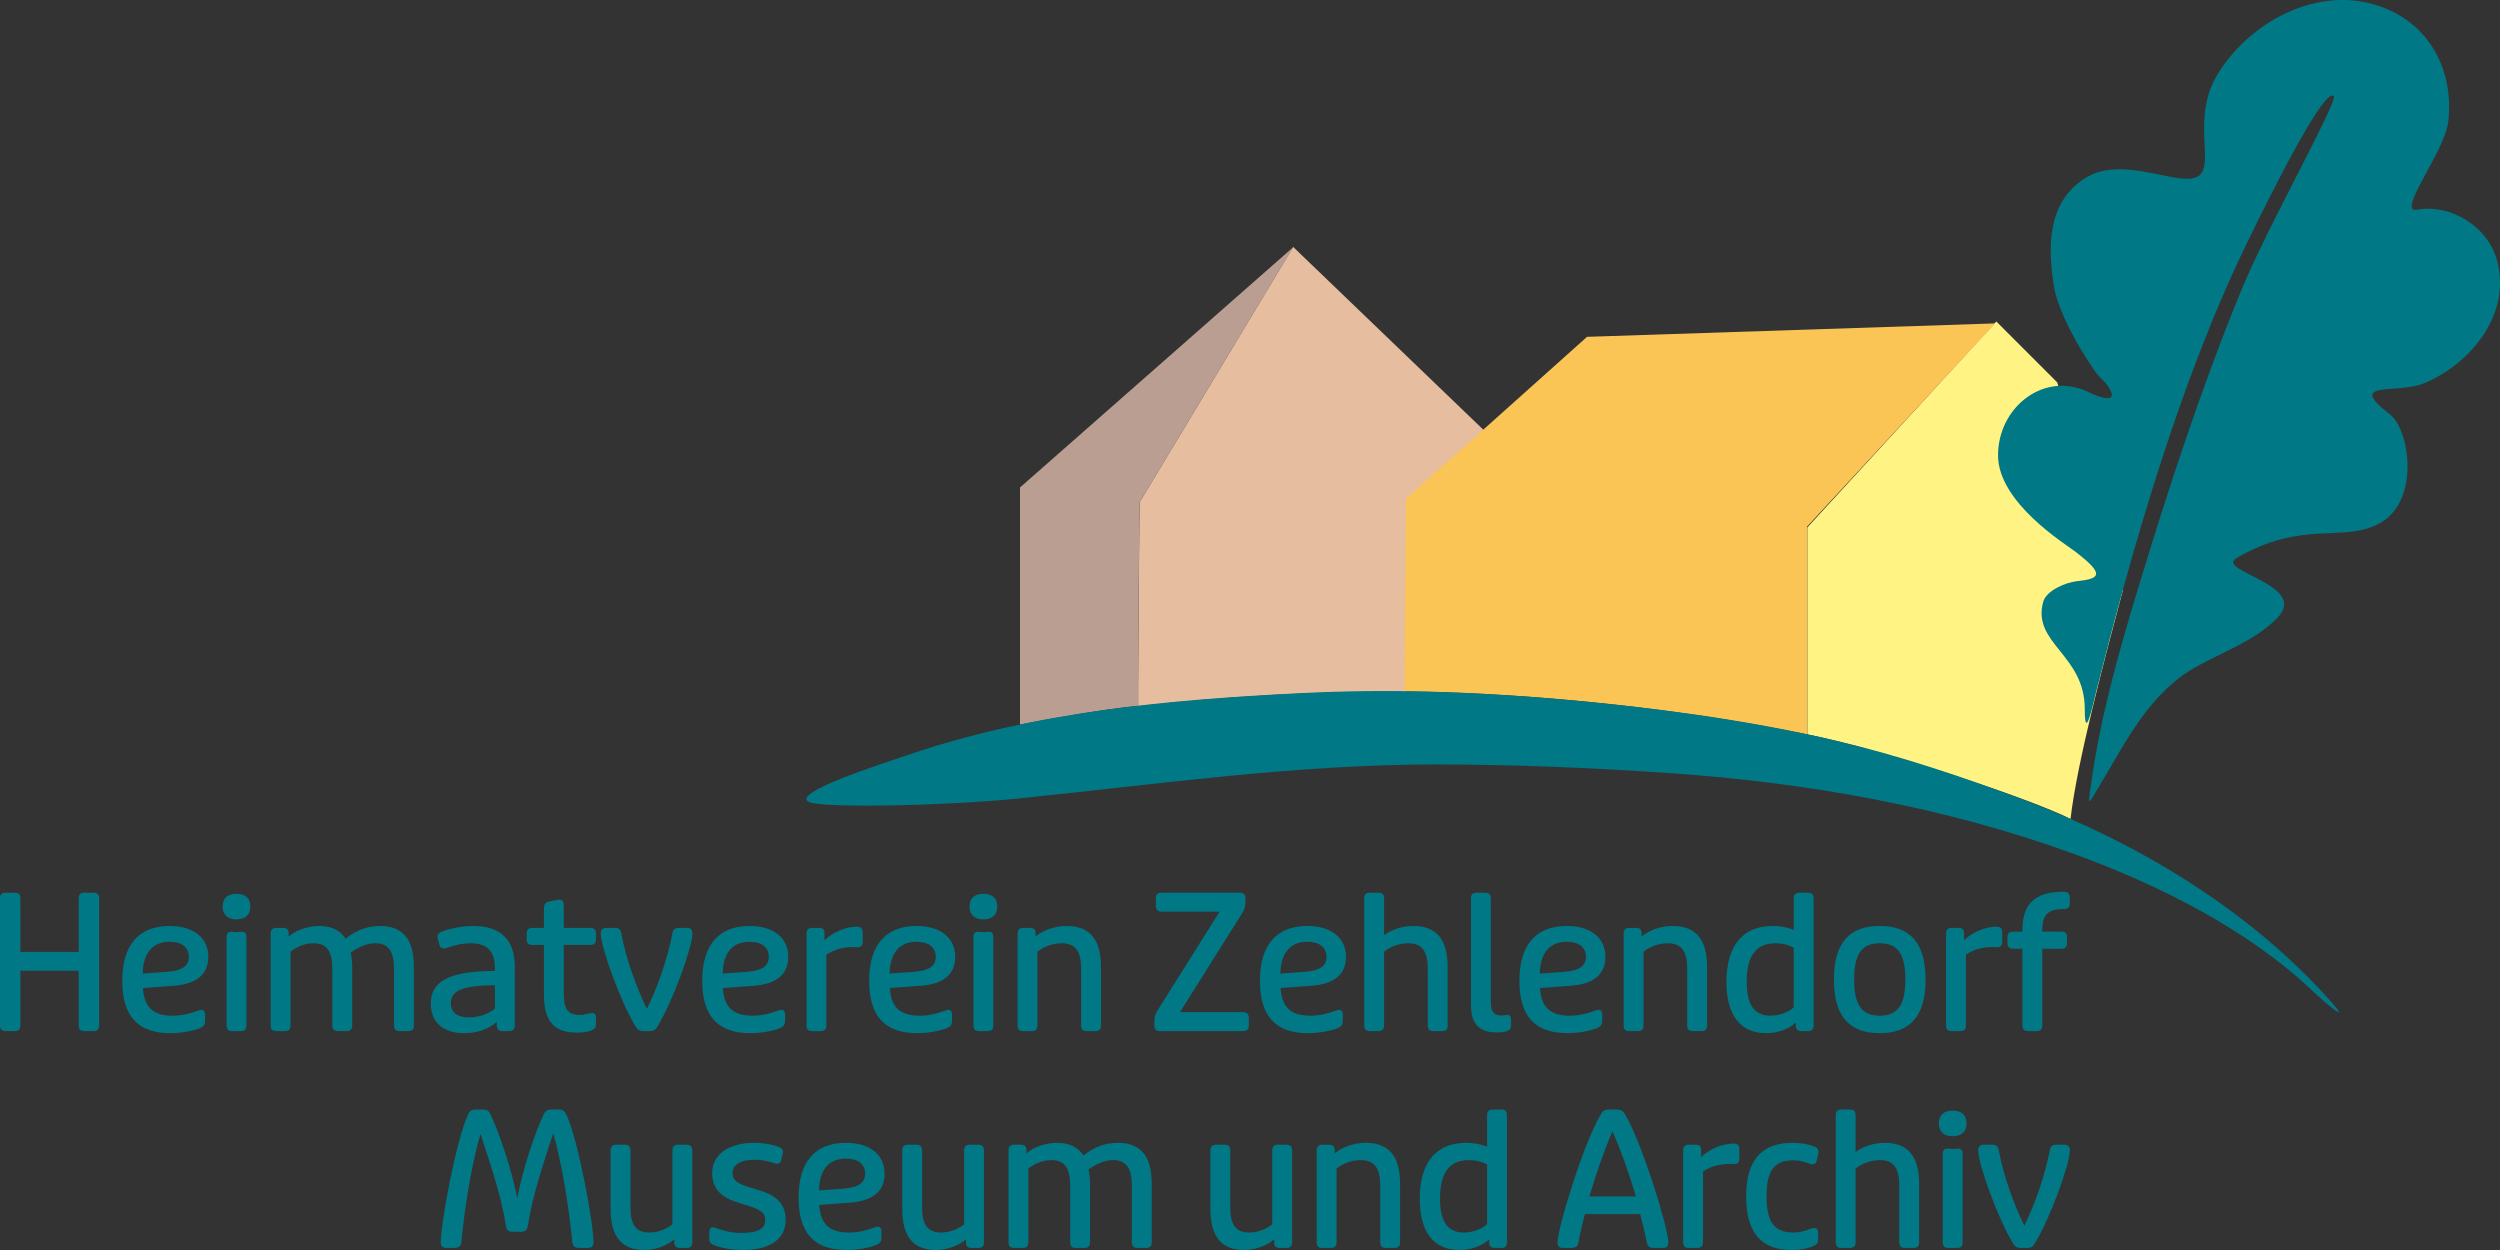 <?xml version="1.0" encoding="UTF-8"?>
<!-- Created with Inkscape (http://www.inkscape.org/) -->
<svg id="svg1" version="1.1" width="500" height="250" viewBox="0 0 500 250" xmlns="http://www.w3.org/2000/svg">
  <rect x="0" y="0" width="500" height="250" fill="#333333" stroke="none"/>
  <g id="Logo">
    <path id="Seite_Schule" d="m361.46 146.87v-41.378l37.802-41.202 12.175 12.176 13.146 41.558c-3.647 13.658-9.2 34.532-10.481 45.773-7.333-3.821-37.574-13.92-52.641-16.926z" fill="#fff383"/>
    <path id="Seite_Kirche" d="m227.59 141.23 0.312-40.75 30.732-51.094 38.155 36.675-15.308 13.792s-0.312 24.853-0.312 38.556c-16.219-0.318-36.421 0.874-53.579 2.821z" fill="#e6bd9e"/>
    <path id="Dach_Schule" d="m280.92 138.28 0.25-38.493 36.24-32.421 81.621-2.686-37.633 40.659v41.531c-21.972-4.522-51.483-8.241-80.477-8.589z" fill="#fac555"/>
    <path id="Dach_Kirche" d="m204 144.91v-47.416l54.625-48.039-30.739 51.064s-0.3 31.305-0.164 40.63c-6.928 0.664-18.53 2.705-23.723 3.76z" fill="#bb9e92"/>
    <path id="Eichenblatt" d="m462.81 198.49c-12.861-12.402-30.943-21.472-47.86-27.643-25.949-9.465-53.433-14.324-80.907-16.218-15.661-1.08-31.395-1.74-47.098-1.74-27.881 0-55.701 4.008-83.465 6.83-13.833 1.406-39.384 2.028-41.813 0.621-3.151-1.826 13.679-7.252 20.453-9.536 25.094-8.462 51.46-10.853 77.976-12.175 17.791-0.887 34.274-0.314 51.381 1.173 18.59 1.615 37.169 4.014 55.34 8.251 13.085 3.051 25.816 7.342 38.432 12.113 22.019 8.327 43.532 21.243 59.458 38.514 7.38 8.003-0.674 0.99-1.898-0.191zm-44.475-42.565c1.886-13.004 5.468-25.707 9.277-38.242 6.159-20.269 12.742-40.46 20.825-60.055 5.085-12.326 19.24-37.466 18.309-38.401-1.773-1.779-11.419 17.138-17.481 29.646-13.755 28.38-23.233 62.484-30.005 89.375-0.776 3.081-2.308 10.242-2.308 3.56 0-10.923-10.549-13.078-8.328-21.397 0.622-2.33 4.562-3.933 6.72-4.165 4.718-0.508 5.706-1.335-0.297-5.932-2.039-1.562-15.439-9.811-15.439-19.25 0-9.659 9.213-16.831 17.878-12.734 7.181 3.396 4.99-0.612 2.508-2.876-1.198-1.093-8.156-11.571-9.211-18.217-1.193-7.51-1.494-16.538 6.051-21.493 7.772-5.104 19.392 2.066 22.946-0.597 3.254-2.439-1.684-11.637 3.864-20.517 6.848-10.961 21.395-18.31 34.031-12.71 8.817 3.908 13.102 12.81 11.968 22.452-0.703 5.976-10.515 18.333-6.24 17.565 6.516-1.171 13.818 3.079 15.847 9.664 3.325 10.791-4.848 21.071-14.422 25.051-5.475 2.277-15.832-0.738-6.805 6.252 3.932 3.045 6.119 17.492-2.286 21.86-7.365 3.827-15.151-0.85-28.376 6.811-4.575 2.65 14.782 5.319 8.005 12.118-4.445 4.46-10.631 6.623-15.967 9.569-9.418 5.2-14.029 14.751-19.307 23.57-2.631 4.396-2.598 4.897-1.756-0.91z" fill="#007885"/>
    <path id="Heimatverein_Zehlendorf" d="m1.162 206.22h1.762c0.825 0 1.162-0.339 1.162-1.166v-10.908h11.659v10.908c0 0.828 0.337 1.166 1.162 1.166h1.762c0.825 0 1.162-0.339 1.162-1.166v-25.353c0-0.828-0.337-1.166-1.162-1.166h-1.762c-0.825 0-1.162 0.339-1.162 1.166v10.683h-11.659v-10.683c0-0.828-0.337-1.166-1.162-1.166h-1.762c-0.825 0-1.162 0.339-1.162 1.166v25.353c0 0.828 0.337 1.166 1.162 1.166zm32.966 0.414c2.137 0 4.799-0.489 6.036-1.091 0.6-0.263 0.862-0.715 0.862-1.354v-1.317c0-0.865-0.562-1.091-1.5-0.715-1.687 0.639-3.337 0.978-4.986 0.978-3.936 0-5.698-1.693-5.961-5.529l6.148-0.451c4.574-0.339 6.936-2.257 6.936-5.793 0-3.799-2.962-6.169-7.723-6.169-6.186 0-9.485 3.799-9.485 10.946 0 7.109 3.112 10.495 9.672 10.495zm-5.586-11.924c0.075-4.1 1.987-6.357 5.361-6.357 2.437 0 3.861 1.091 3.861 3.009 0 1.918-1.425 2.784-4.424 3.009zm17.932 11.51h1.649c0.825 0 1.162-0.339 1.162-1.166v-17.679c0-0.752-0.375-1.091-1.162-1.016-0.3 0.038-0.525 0.075-0.825 0.075s-0.525-0.038-0.825-0.075c-0.787-0.075-1.162 0.263-1.162 1.016v17.679c0 0.828 0.337 1.166 1.162 1.166zm0.825-22.344c1.8 0 2.774-0.94 2.774-2.558 0-1.655-0.975-2.558-2.774-2.558s-2.774 0.903-2.774 2.558c0 1.617 0.975 2.558 2.774 2.558zm7.998 22.344h1.649c0.825 0 1.162-0.339 1.162-1.166v-14.708c1.237-1.053 3.037-1.693 4.611-1.693 2.624 0 3.749 1.542 3.749 5.191v11.209c0 0.828 0.337 1.166 1.162 1.166h1.649c0.825 0 1.162-0.339 1.162-1.166v-11.623c0-0.978-0.112-1.994-0.3-2.896 1.762-1.279 3.374-1.881 4.911-1.881 2.624 0 3.749 1.58 3.749 5.191v11.209c0 0.828 0.337 1.166 1.162 1.166h1.649c0.825 0 1.162-0.339 1.162-1.166v-11.698c0-5.492-2.212-8.162-6.748-8.162-2.474 0-4.799 0.828-6.898 2.52-1.087-1.655-2.849-2.52-5.286-2.52-2.287 0-4.724 0.865-6.111 2.107v-0.564c0-0.828-0.337-1.166-1.162-1.166h-1.275c-0.825 0-1.162 0.376-1.162 1.204v18.281c0 0.828 0.337 1.166 1.162 1.166zm37.539 0.414c2.624 0 4.949-0.828 6.523-2.257v0.639c0 0.828 0.375 1.204 1.2 1.204h1.237c0.825 0 1.162-0.376 1.162-1.166v-11.698c0-5.379-2.774-8.162-8.285-8.162-2.212 0-5.136 0.564-6.486 1.204-0.637 0.301-0.825 0.752-0.6 1.429l0.3 1.166c0.225 0.715 0.712 0.865 1.687 0.527 1.612-0.564 2.962-0.865 4.499-0.865 3.374 0 4.911 1.542 4.911 5.04v0.489c-9.072 0.038-12.821 1.994-12.821 6.545 0 3.686 2.437 5.906 6.673 5.906zm0.975-3.16c-2.399 0-3.636-0.978-3.636-2.821 0-2.52 2.249-3.536 8.81-3.611v4.664c-1.35 1.129-3.299 1.768-5.173 1.768zm21.644 3.047c1.05 0 1.912-0.15 2.549-0.339 1.012-0.339 1.2-0.677 1.2-1.354v-1.241c0-0.677-0.262-0.978-0.787-0.978-0.562 0-1.237 0.376-2.512 0.376-2.549 0-3.149-1.505-3.149-4.363v-9.63h5.248c0.825 0 1.2-0.339 1.2-1.166v-1.053c0-0.828-0.375-1.204-1.2-1.204h-5.248v-4.476c0-0.828-0.3-1.166-0.937-1.166-0.225 0-0.562 0.075-0.975 0.188l-1.087 0.188c-0.75 0.188-0.975 0.639-0.975 1.505v3.761h-2.287c-0.825 0-1.162 0.376-1.162 1.204v1.053c0 0.828 0.337 1.166 1.162 1.166h2.287v9.893c0 5.793 2.362 7.636 6.673 7.636zm13.209-0.301h1.312c0.75 0 1.125-0.301 1.462-0.828 3.262-5.341 7.048-16.062 7.048-18.695 0-0.79-0.375-1.129-1.125-1.129h-1.5c-0.9 0-1.275 0.339-1.387 1.166-1.012 5.229-3.112 11.021-5.099 15.046-1.949-4.062-4.161-9.855-5.099-15.046-0.112-0.828-0.45-1.166-1.387-1.166h-1.612c-0.75 0-1.125 0.339-1.125 1.129 0 2.633 3.786 13.353 7.011 18.695 0.337 0.527 0.75 0.828 1.5 0.828zm21.456 0.414c2.137 0 4.799-0.489 6.036-1.091 0.6-0.263 0.862-0.715 0.862-1.354v-1.317c0-0.865-0.562-1.091-1.5-0.715-1.687 0.639-3.337 0.978-4.986 0.978-3.936 0-5.698-1.693-5.961-5.529l6.148-0.451c4.574-0.339 6.936-2.257 6.936-5.793 0-3.799-2.962-6.169-7.723-6.169-6.186 0-9.485 3.799-9.485 10.946 0 7.109 3.112 10.495 9.672 10.495zm-5.586-11.924c0.075-4.1 1.987-6.357 5.361-6.357 2.437 0 3.861 1.091 3.861 3.009 0 1.918-1.425 2.784-4.424 3.009zm17.932 11.51h1.649c0.825 0 1.162-0.339 1.162-1.166v-14.106c1.387-0.978 3.224-1.542 5.361-1.542 0.262 0 0.562 0.038 0.9 0.038 0.712 0 1.012-0.376 1.012-1.166v-1.768c0-0.865-0.337-1.166-1.237-1.166-2.099 0-4.686 1.053-6.336 2.633h-0.075v-1.317c0-0.752-0.3-1.091-1.125-1.091h-1.312c-0.825 0-1.162 0.376-1.162 1.204v18.281c0 0.828 0.337 1.166 1.162 1.166zm21.044 0.414c2.137 0 4.799-0.489 6.036-1.091 0.6-0.263 0.862-0.715 0.862-1.354v-1.317c0-0.865-0.562-1.091-1.5-0.715-1.687 0.639-3.337 0.978-4.986 0.978-3.936 0-5.698-1.693-5.961-5.529l6.148-0.451c4.574-0.339 6.936-2.257 6.936-5.793 0-3.799-2.962-6.169-7.723-6.169-6.186 0-9.485 3.799-9.485 10.946 0 7.109 3.112 10.495 9.672 10.495zm-5.586-11.924c0.075-4.1 1.987-6.357 5.361-6.357 2.437 0 3.861 1.091 3.861 3.009 0 1.918-1.425 2.784-4.424 3.009zm17.932 11.51h1.649c0.825 0 1.162-0.339 1.162-1.166v-17.679c0-0.752-0.375-1.091-1.162-1.016-0.3 0.038-0.525 0.075-0.825 0.075-0.3 0-0.525-0.038-0.825-0.075-0.787-0.075-1.162 0.263-1.162 1.016v17.679c0 0.828 0.337 1.166 1.162 1.166zm0.825-22.344c1.8 0 2.774-0.94 2.774-2.558 0-1.655-0.975-2.558-2.774-2.558s-2.774 0.903-2.774 2.558c0 1.617 0.975 2.558 2.774 2.558zm7.998 22.344h1.649c0.825 0 1.162-0.339 1.162-1.166v-14.708c1.275-1.053 3.149-1.693 4.799-1.693 2.774 0 3.936 1.542 3.936 5.116v11.285c0 0.828 0.337 1.166 1.2 1.166h1.612c0.862 0 1.162-0.339 1.162-1.166v-11.698c0-5.492-2.249-8.162-6.898-8.162-2.287 0-4.761 0.865-6.186 2.107v-0.564c0-0.828-0.337-1.166-1.162-1.166h-1.275c-0.825 0-1.162 0.376-1.162 1.204v18.281c0 0.828 0.337 1.166 1.162 1.166zm27.355 0h16.533c0.862 0 1.2-0.339 1.2-1.166v-1.429c0-0.828-0.337-1.204-1.2-1.204h-12.559l12.409-19.748c0.45-0.715 0.675-1.392 0.675-2.069v-0.903c0-0.828-0.337-1.166-1.162-1.166h-15.596c-0.825 0-1.162 0.339-1.162 1.166v1.429c0 0.828 0.337 1.204 1.162 1.204h11.584l-12.409 19.748c-0.45 0.715-0.637 1.392-0.637 2.069v0.903c0 0.828 0.337 1.166 1.162 1.166zm29.629 0.414c2.137 0 4.799-0.489 6.036-1.091 0.6-0.263 0.862-0.715 0.862-1.354v-1.317c0-0.865-0.562-1.091-1.5-0.715-1.687 0.639-3.337 0.978-4.986 0.978-3.936 0-5.698-1.693-5.961-5.529l6.148-0.451c4.574-0.339 6.936-2.257 6.936-5.793 0-3.799-2.962-6.169-7.723-6.169-6.186 0-9.485 3.799-9.485 10.946 0 7.109 3.112 10.495 9.672 10.495zm-5.586-11.924c0.075-4.1 1.987-6.357 5.361-6.357 2.437 0 3.861 1.091 3.861 3.009 0 1.918-1.425 2.784-4.424 3.009zm17.932 11.51h1.649c0.825 0 1.162-0.339 1.162-1.166v-14.708c1.275-1.053 3.149-1.693 4.799-1.693 2.774 0 3.936 1.542 3.936 5.116v11.285c0 0.828 0.337 1.166 1.2 1.166h1.612c0.862 0 1.162-0.339 1.162-1.166v-11.698c0-5.492-2.249-8.162-6.898-8.162-2.137 0-4.386 0.752-5.811 1.843v-7.335c0-0.828-0.337-1.166-1.162-1.166h-1.649c-0.825 0-1.162 0.339-1.162 1.166v25.353c0 0.828 0.337 1.166 1.162 1.166zm25.318 0.263c0.6 0 1.237-0.038 1.724-0.15 0.825-0.188 1.162-0.564 1.162-1.317v-1.016c0-0.715-0.225-1.016-0.825-1.016-0.3 0-0.562 0.113-1.125 0.113-1.462 0-2.099-0.79-2.099-2.595v-20.801c0-0.828-0.337-1.166-1.162-1.166h-1.649c-0.825 0-1.162 0.339-1.162 1.166v21.215c0 3.837 1.612 5.567 5.136 5.567zm14.221 0.15c2.137 0 4.799-0.489 6.036-1.091 0.6-0.263 0.862-0.715 0.862-1.354v-1.317c0-0.865-0.562-1.091-1.5-0.715-1.687 0.639-3.337 0.978-4.986 0.978-3.936 0-5.698-1.693-5.961-5.529l6.148-0.451c4.574-0.339 6.936-2.257 6.936-5.793 0-3.799-2.962-6.169-7.723-6.169-6.186 0-9.485 3.799-9.485 10.946 0 7.109 3.112 10.495 9.672 10.495zm-5.586-11.924c0.075-4.1 1.987-6.357 5.361-6.357 2.437 0 3.861 1.091 3.861 3.009 0 1.918-1.425 2.784-4.424 3.009zm17.932 11.51h1.649c0.825 0 1.162-0.339 1.162-1.166v-14.708c1.275-1.053 3.149-1.693 4.799-1.693 2.774 0 3.936 1.542 3.936 5.116v11.285c0 0.828 0.337 1.166 1.2 1.166h1.612c0.862 0 1.162-0.339 1.162-1.166v-11.698c0-5.492-2.249-8.162-6.898-8.162-2.287 0-4.761 0.865-6.186 2.107v-0.564c0-0.828-0.337-1.166-1.162-1.166h-1.275c-0.825 0-1.162 0.376-1.162 1.204v18.281c0 0.828 0.337 1.166 1.162 1.166zm27.342 0.414c2.362 0 4.686-0.903 5.923-2.144v0.564c0 0.828 0.337 1.166 1.162 1.166h1.237c0.825 0 1.162-0.339 1.162-1.166v-25.353c0-0.828-0.337-1.166-1.162-1.166h-1.612c-0.825 0-1.2 0.339-1.2 1.166v6.282c-1.087-0.489-2.662-0.79-4.199-0.79-5.998 0-9.26 3.95-9.26 11.209 0 6.62 2.774 10.231 7.948 10.231zm0.862-3.498c-3.224 0-4.761-2.182-4.761-6.771 0-5.229 1.875-7.711 5.773-7.711 1.387 0 2.624 0.301 3.636 0.903v11.924c-1.125 1.016-2.962 1.655-4.649 1.655zm21.831 3.498c6.186 0 9.185-3.498 9.185-10.72 0-7.222-2.999-10.72-9.185-10.72-6.148 0-9.147 3.498-9.147 10.72 0 7.222 2.999 10.72 9.147 10.72zm0-3.498c-3.562 0-5.099-2.144-5.099-7.222 0-5.116 1.537-7.26 5.099-7.26 3.636 0 5.136 2.144 5.136 7.26 0 5.078-1.5 7.222-5.136 7.222zm14.446 3.084h1.649c0.825 0 1.162-0.339 1.162-1.166v-14.106c1.387-0.978 3.224-1.542 5.361-1.542 0.262 0 0.562 0.038 0.9 0.038 0.712 0 1.012-0.376 1.012-1.166v-1.768c0-0.865-0.337-1.166-1.237-1.166-2.099 0-4.686 1.053-6.336 2.633h-0.075v-1.317c0-0.752-0.3-1.091-1.125-1.091h-1.312c-0.825 0-1.162 0.376-1.162 1.204v18.281c0 0.828 0.337 1.166 1.162 1.166zm15.308 0h1.612c0.825 0 1.162-0.339 1.162-1.166v-15.309h3.786c0.825 0 1.162-0.376 1.162-1.204v-1.053c0-0.828-0.337-1.166-1.162-1.166h-3.786v-0.188c0-3.197 1.087-4.326 4.349-4.326 0.825 0 1.162-0.376 1.162-1.166v-0.978c0-0.978-0.337-1.317-1.35-1.317-5.548 0-8.135 2.445-8.135 7.561v0.414h-1.837c-0.825 0-1.162 0.339-1.162 1.166v1.053c0 0.828 0.337 1.204 1.162 1.204h1.837v15.309c0 0.828 0.375 1.166 1.2 1.166z" fill="#007885"/>
    <path id="Museum_und_Archiv" d="m89.312 249.59h1.462c1.012 0 1.425-0.339 1.5-1.129 0.75-8.05 2.174-15.911 3.786-21.554h0.075c1.724 5.341 4.086 11.962 5.061 18.319 0.112 0.828 0.487 1.129 1.425 1.129h1.462c0.975 0 1.312-0.301 1.462-1.129 1.012-6.395 3.337-13.128 5.061-18.469h0.075c1.575 5.642 2.999 13.617 3.786 21.704 0.075 0.79 0.487 1.129 1.462 1.129h1.612c0.787 0 1.162-0.339 1.162-1.091 0-3.95-3.112-20.839-5.511-25.767-0.3-0.527-0.637-0.828-1.5-0.828h-1.387c-0.9 0-1.2 0.301-1.5 0.828-1.724 3.574-4.236 10.984-5.324 16.739h-0.075c-1.087-5.755-3.674-13.165-5.361-16.739-0.3-0.527-0.637-0.828-1.5-0.828h-1.387c-0.862 0-1.2 0.301-1.462 0.828-2.399 4.928-5.548 21.817-5.548 25.767 0 0.752 0.375 1.091 1.162 1.091zm39.551 0.414c2.174 0 4.611-0.865 5.998-2.144v0.564c0 0.828 0.337 1.166 1.162 1.166h1.275c0.825 0 1.162-0.339 1.162-1.166v-18.281c0-0.828-0.337-1.204-1.162-1.204h-1.649c-0.825 0-1.162 0.376-1.162 1.204v14.708c-1.2 1.016-2.999 1.655-4.574 1.655-2.699 0-3.824-1.505-3.824-5.078v-11.285c0-0.828-0.337-1.204-1.162-1.204h-1.649c-0.825 0-1.162 0.376-1.162 1.204v11.661c0 5.492 2.212 8.2 6.748 8.2zm19.719 0c5.436 0 8.548-2.219 8.548-6.019 0-3.047-1.649-4.815-5.099-5.868l-2.062-0.639c-2.662-0.828-3.449-1.467-3.449-2.896 0-1.655 1.575-2.633 4.461-2.633 1.275 0 2.474 0.226 3.599 0.602 1.05 0.376 1.425 0.263 1.649-0.527l0.3-1.166c0.187-0.752-0.037-1.129-0.637-1.429-1.05-0.451-3.149-0.865-4.986-0.865-5.248 0-8.473 2.37-8.473 6.056 0 3.009 1.649 4.815 5.099 5.868l2.024 0.639c2.699 0.828 3.486 1.467 3.486 2.934 0 1.693-1.462 2.52-4.724 2.52-1.8 0-3.224-0.301-5.024-0.94-0.975-0.376-1.425-0.188-1.425 0.828v1.279c0 0.639 0.187 0.94 0.787 1.204 1.312 0.602 3.786 1.053 5.923 1.053zm20.807 0c2.137 0 4.799-0.489 6.036-1.091 0.6-0.263 0.862-0.715 0.862-1.354v-1.317c0-0.865-0.562-1.091-1.5-0.715-1.687 0.639-3.337 0.978-4.986 0.978-3.936 0-5.698-1.693-5.961-5.529l6.148-0.451c4.574-0.339 6.936-2.257 6.936-5.793 0-3.799-2.962-6.169-7.723-6.169-6.186 0-9.485 3.799-9.485 10.946 0 7.109 3.112 10.495 9.672 10.495zm-5.586-11.924c0.075-4.1 1.987-6.357 5.361-6.357 2.437 0 3.861 1.091 3.861 3.009s-1.425 2.784-4.424 3.009zm23.393 11.924c2.174 0 4.611-0.865 5.998-2.144v0.564c0 0.828 0.337 1.166 1.162 1.166h1.275c0.825 0 1.162-0.339 1.162-1.166v-18.281c0-0.828-0.337-1.204-1.162-1.204h-1.649c-0.825 0-1.162 0.376-1.162 1.204v14.708c-1.2 1.016-2.999 1.655-4.574 1.655-2.699 0-3.824-1.505-3.824-5.078v-11.285c0-0.828-0.337-1.204-1.162-1.204h-1.649c-0.825 0-1.162 0.376-1.162 1.204v11.661c0 5.492 2.212 8.2 6.748 8.2zm15.671-0.414h1.649c0.825 0 1.162-0.339 1.162-1.166v-14.708c1.237-1.053 3.037-1.693 4.611-1.693 2.624 0 3.749 1.542 3.749 5.191v11.209c0 0.828 0.337 1.166 1.162 1.166h1.649c0.825 0 1.162-0.339 1.162-1.166v-11.623c0-0.978-0.112-1.994-0.3-2.896 1.762-1.279 3.374-1.881 4.911-1.881 2.624 0 3.749 1.58 3.749 5.191v11.209c0 0.828 0.337 1.166 1.162 1.166h1.649c0.825 0 1.162-0.339 1.162-1.166v-11.698c0-5.492-2.212-8.163-6.748-8.163-2.474 0-4.799 0.828-6.898 2.52-1.087-1.655-2.849-2.52-5.286-2.52-2.287 0-4.724 0.865-6.111 2.107v-0.564c0-0.828-0.337-1.166-1.162-1.166h-1.275c-0.825 0-1.162 0.376-1.162 1.204v18.281c0 0.828 0.337 1.166 1.162 1.166zm45.962 0.414c2.174 0 4.611-0.865 5.998-2.144v0.564c0 0.828 0.337 1.166 1.162 1.166h1.275c0.825 0 1.162-0.339 1.162-1.166v-18.281c0-0.828-0.337-1.204-1.162-1.204h-1.649c-0.825 0-1.162 0.376-1.162 1.204v14.708c-1.2 1.016-2.999 1.655-4.574 1.655-2.699 0-3.824-1.505-3.824-5.078v-11.285c0-0.828-0.337-1.204-1.162-1.204h-1.649c-0.825 0-1.162 0.376-1.162 1.204v11.661c0 5.492 2.212 8.2 6.748 8.2zm15.671-0.414h1.649c0.825 0 1.162-0.339 1.162-1.166v-14.708c1.275-1.053 3.149-1.693 4.799-1.693 2.774 0 3.936 1.542 3.936 5.116v11.285c0 0.828 0.337 1.166 1.2 1.166h1.612c0.862 0 1.162-0.339 1.162-1.166v-11.698c0-5.492-2.249-8.163-6.898-8.163-2.287 0-4.761 0.865-6.186 2.107v-0.564c0-0.828-0.337-1.166-1.162-1.166h-1.275c-0.825 0-1.162 0.376-1.162 1.204v18.281c0 0.828 0.337 1.166 1.162 1.166zm27.405 0.414c2.362 0 4.686-0.903 5.923-2.144v0.564c0 0.828 0.337 1.166 1.162 1.166h1.237c0.825 0 1.162-0.339 1.162-1.166v-25.353c0-0.828-0.337-1.166-1.162-1.166h-1.612c-0.825 0-1.2 0.339-1.2 1.166v6.282c-1.087-0.489-2.662-0.79-4.199-0.79-5.998 0-9.26 3.95-9.26 11.209 0 6.62 2.774 10.231 7.948 10.231zm0.862-3.498c-3.224 0-4.761-2.182-4.761-6.771 0-5.229 1.875-7.711 5.773-7.711 1.387 0 2.624 0.301 3.636 0.903v11.924c-1.125 1.016-2.962 1.655-4.649 1.655zm19.832 3.084h1.649c0.937 0 1.312-0.339 1.462-1.129 0.262-1.693 0.75-3.611 1.275-5.642h11.059c0.525 1.956 0.975 3.912 1.312 5.642 0.112 0.79 0.487 1.129 1.425 1.129h1.8c0.712 0 1.087-0.301 1.087-1.091 0-2.934-5.361-20.237-8.735-25.767-0.337-0.489-0.675-0.828-1.537-0.828h-1.649c-0.862 0-1.2 0.339-1.5 0.828-3.412 5.529-8.735 22.833-8.735 25.767 0 0.79 0.375 1.091 1.087 1.091zm5.286-10.307c1.35-4.589 3.037-9.404 4.611-13.015 1.575 3.536 3.299 8.351 4.686 13.015zm19.907 10.307h1.649c0.825 0 1.162-0.339 1.162-1.166v-14.106c1.387-0.978 3.224-1.542 5.361-1.542 0.262 0 0.562 0.038 0.9 0.038 0.712 0 1.012-0.376 1.012-1.166v-1.768c0-0.865-0.337-1.166-1.237-1.166-2.099 0-4.686 1.053-6.336 2.633h-0.075v-1.317c0-0.752-0.3-1.091-1.125-1.091h-1.312c-0.825 0-1.162 0.376-1.162 1.204v18.281c0 0.828 0.337 1.166 1.162 1.166zm20.507 0.414c1.762 0 3.486-0.339 4.499-0.865 0.562-0.226 0.825-0.602 0.825-1.241v-1.317c0-0.978-0.487-1.166-1.5-0.828-1.35 0.527-2.324 0.752-3.449 0.752-3.824 0-5.361-2.069-5.361-7.26 0-5.116 1.537-7.184 5.361-7.184 1.012 0 1.912 0.188 3.037 0.602 0.975 0.376 1.425 0.263 1.649-0.602l0.3-1.279c0.187-0.677-0.075-1.129-0.675-1.429-0.862-0.376-2.474-0.79-4.499-0.79-6.223 0-9.26 3.536-9.26 10.72 0 7.147 2.962 10.72 9.072 10.72zm10.01-0.414h1.649c0.825 0 1.162-0.339 1.162-1.166v-14.708c1.275-1.053 3.149-1.693 4.799-1.693 2.774 0 3.936 1.542 3.936 5.116v11.285c0 0.828 0.337 1.166 1.2 1.166h1.612c0.862 0 1.162-0.339 1.162-1.166v-11.698c0-5.492-2.249-8.163-6.898-8.163-2.137 0-4.386 0.752-5.811 1.843v-7.335c0-0.828-0.337-1.166-1.162-1.166h-1.649c-0.825 0-1.162 0.339-1.162 1.166v25.353c0 0.828 0.337 1.166 1.162 1.166zm21.406 0h1.649c0.825 0 1.162-0.339 1.162-1.166v-17.679c0-0.752-0.375-1.091-1.162-1.016-0.3 0.038-0.525 0.075-0.825 0.075-0.3 0-0.525-0.038-0.825-0.075-0.787-0.075-1.162 0.263-1.162 1.016v17.679c0 0.828 0.337 1.166 1.162 1.166zm0.825-22.344c1.8 0 2.774-0.94 2.774-2.558 0-1.655-0.975-2.558-2.774-2.558s-2.774 0.903-2.774 2.558c0 1.617 0.975 2.558 2.774 2.558zm13.609 22.344h1.312c0.75 0 1.125-0.301 1.462-0.828 3.262-5.341 7.048-16.062 7.048-18.695 0-0.79-0.375-1.129-1.125-1.129h-1.5c-0.9 0-1.275 0.339-1.387 1.166-1.012 5.229-3.112 11.021-5.099 15.046-1.949-4.062-4.161-9.855-5.099-15.046-0.112-0.828-0.45-1.166-1.387-1.166h-1.612c-0.75 0-1.125 0.339-1.125 1.129 0 2.633 3.786 13.353 7.011 18.695 0.337 0.527 0.75 0.828 1.5 0.828z" fill="#007885"/>
  </g>
</svg>
